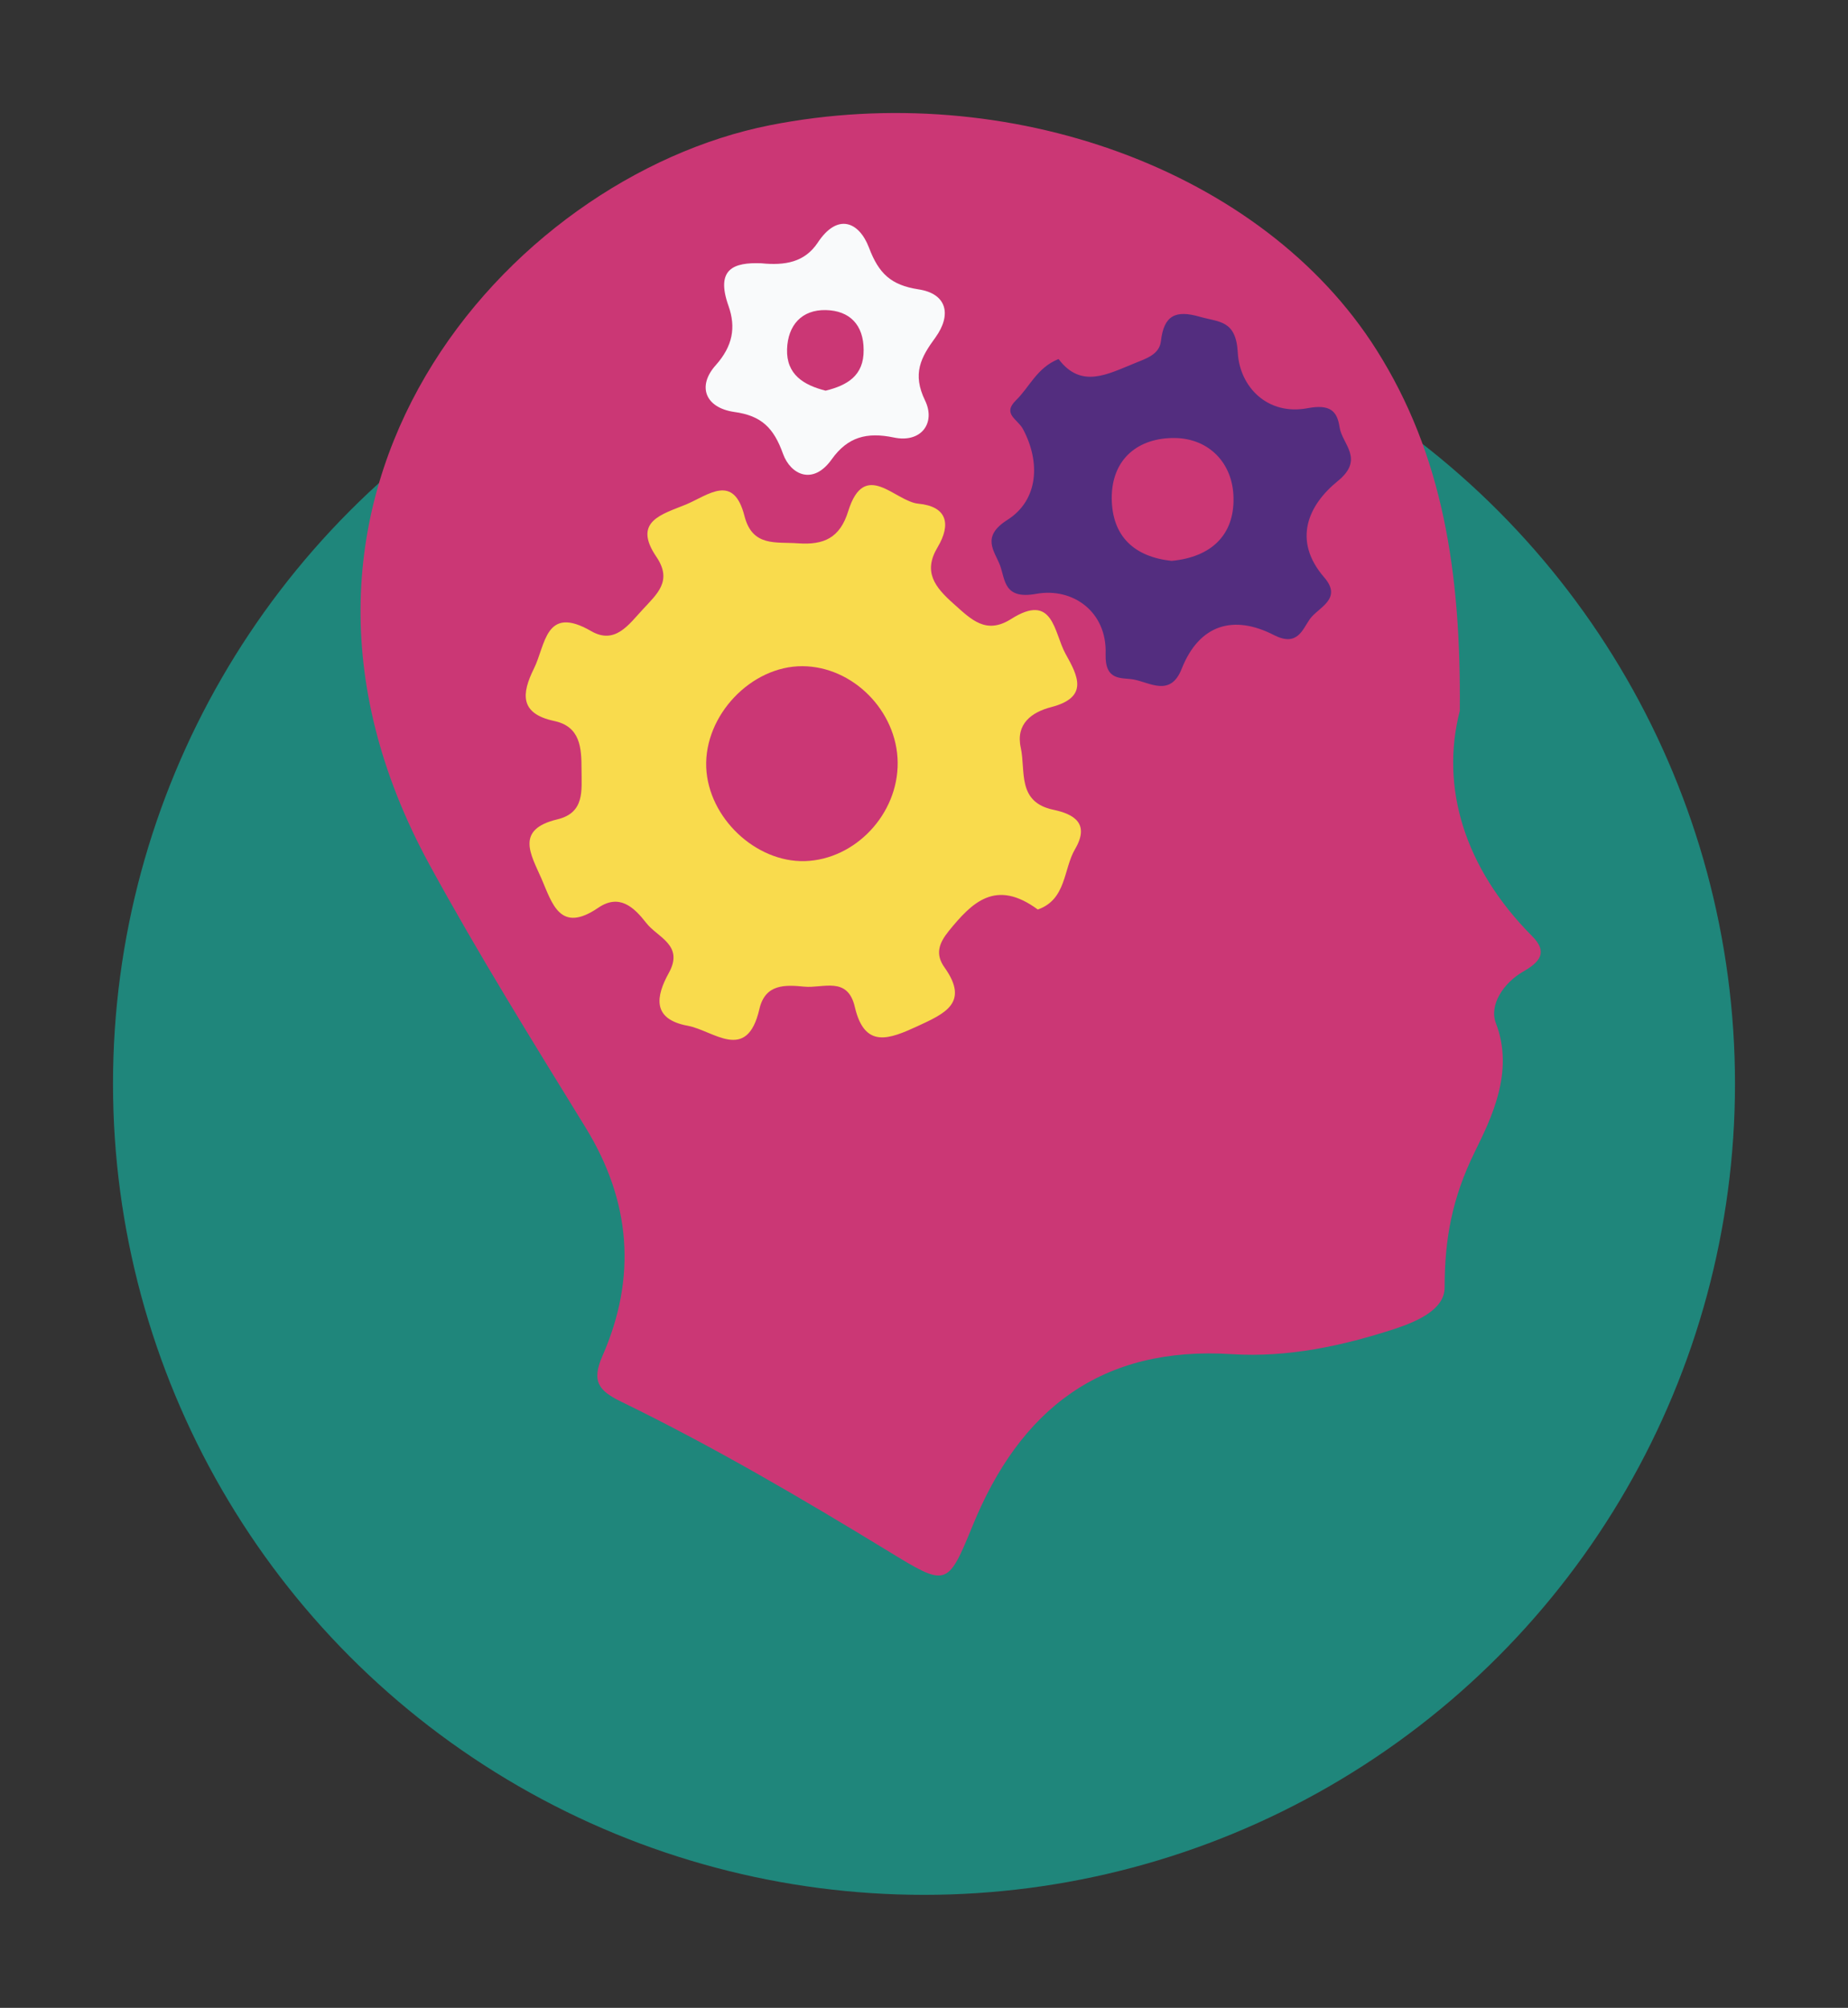<?xml version="1.0" encoding="utf-8"?>
<!-- Generator: Adobe Illustrator 16.0.0, SVG Export Plug-In . SVG Version: 6.00 Build 0)  -->
<!DOCTYPE svg PUBLIC "-//W3C//DTD SVG 1.1//EN" "http://www.w3.org/Graphics/SVG/1.1/DTD/svg11.dtd">
<svg version="1.1" id="Layer_1" xmlns="http://www.w3.org/2000/svg" xmlns:xlink="http://www.w3.org/1999/xlink" x="0px" y="0px"
	 width="69.5px" height="75.5px" viewBox="0 0 69.5 75.5" style="enable-background:new 0 0 69.5 75.5;" xml:space="preserve">
<rect x="0" y="0" width="69.5" height="75.5" fill="#333333" stroke="none"/>
<style type="text/css">
<![CDATA[
	.st0{fill:#1F867B;}
	.st1{fill:#532D7F;}
	.st2{fill:#F9DB4D;}
	.st3{fill:#F9FAFB;}
	.st4{fill:#CB3775;}
]]>
</style>
<g>
	<g id="Ellipse_1_copy">
		<g>
			<circle class="st0" cx="34.75" cy="40.75" r="30.5"/>
		</g>
	</g>
	<g>
		<path class="st4" d="M54.9,26.73c-0.74,2.87,0.17,5.91,2.72,8.47c0.6,0.6,0.3,0.97-0.33,1.33c-0.74,0.42-1.3,1.26-1.03,1.95
			c0.7,1.82-0.18,3.58-0.8,4.84c-0.85,1.73-1.13,3.27-1.13,5.09c0,0.84-1.05,1.28-1.85,1.55c-1.99,0.65-4.04,1.09-6.14,0.96
			c-4.92-0.32-7.98,2.07-9.77,6.47c-0.94,2.3-0.98,2.27-3.16,0.94c-3.28-2-6.59-3.94-10.04-5.62c-0.82-0.4-1.15-0.74-0.71-1.73
			c1.29-2.94,1.07-5.8-0.63-8.57c-2.01-3.27-4.04-6.53-5.88-9.9C8.57,18.61,19.08,6.67,28.95,4.71c8.95-1.77,18.54,1.67,22.82,8.45
			C54.26,17.1,54.95,21.5,54.9,26.73z"/>
		<path class="st2" d="M39.03,34.2c-1.59-1.17-2.48-0.26-3.35,0.81c-0.37,0.46-0.52,0.87-0.15,1.38c0.94,1.33-0.02,1.73-1.03,2.2
			c-1.05,0.48-1.98,0.86-2.35-0.72c-0.27-1.18-1.2-0.7-1.9-0.77c-0.72-0.07-1.47-0.11-1.69,0.84c-0.47,2.04-1.72,0.81-2.7,0.63
			c-1.35-0.25-1.19-1.11-0.71-1.98c0.59-1.06-0.43-1.34-0.85-1.89c-0.46-0.59-1.01-1.11-1.81-0.56c-1.43,0.97-1.72-0.16-2.13-1.11
			c-0.4-0.91-0.99-1.84,0.6-2.22c1.04-0.25,0.91-1.09,0.91-1.87c0-0.82-0.04-1.62-1.03-1.83c-1.31-0.28-1.22-1.04-0.76-1.97
			c0.44-0.88,0.42-2.41,2.15-1.41c0.9,0.52,1.41-0.24,1.94-0.81c0.53-0.58,1.14-1.07,0.51-1.99c-0.9-1.33,0.22-1.59,1.12-1.96
			c0.85-0.36,1.79-1.18,2.2,0.44c0.3,1.16,1.18,0.96,2.01,1.02c0.97,0.07,1.58-0.2,1.89-1.21c0.62-1.98,1.76-0.36,2.64-0.28
			c1.06,0.1,1.25,0.75,0.72,1.64c-0.55,0.92-0.11,1.49,0.6,2.12c0.67,0.6,1.22,1.17,2.16,0.58c1.6-1.02,1.61,0.5,2.05,1.3
			c0.47,0.84,0.89,1.64-0.54,2.01c-0.73,0.19-1.34,0.63-1.14,1.53c0.19,0.88-0.15,2.04,1.23,2.33c0.76,0.16,1.38,0.51,0.81,1.48
			C39.99,32.68,40.11,33.82,39.03,34.2z"/>
		<path class="st1" d="M39.81,13.5c0.85,1.13,1.84,0.57,2.86,0.16c0.44-0.18,0.93-0.33,0.99-0.83c0.11-0.98,0.56-1.18,1.46-0.92
			c0.73,0.21,1.36,0.12,1.43,1.34c0.07,1.31,1.13,2.38,2.62,2.1c0.85-0.16,1.12,0.1,1.21,0.72c0.1,0.64,0.95,1.19-0.07,2.02
			c-1.1,0.89-1.72,2.22-0.51,3.62c0.71,0.82-0.23,1.13-0.54,1.57c-0.28,0.4-0.47,1.05-1.35,0.6c-1.5-0.77-2.8-0.42-3.47,1.27
			c-0.42,1.07-1.2,0.51-1.81,0.4c-0.44-0.08-1.08,0.08-1.05-0.96c0.06-1.58-1.23-2.51-2.61-2.26c-1.22,0.22-1.16-0.52-1.36-1.07
			c-0.21-0.55-0.73-1.08,0.29-1.72c1.15-0.74,1.24-2.16,0.57-3.41c-0.2-0.37-0.78-0.56-0.27-1.07
			C38.72,14.56,38.99,13.83,39.81,13.5z"/>
		<path class="st3" d="M28.63,9.9c0.9,0.09,1.63-0.04,2.12-0.77c0.75-1.14,1.56-0.79,1.93,0.18c0.37,0.98,0.83,1.41,1.86,1.57
			c1.07,0.16,1.26,0.95,0.64,1.81c-0.55,0.75-0.88,1.36-0.39,2.37c0.41,0.85-0.15,1.61-1.18,1.39c-1.01-0.21-1.73-0.02-2.33,0.82
			c-0.71,1-1.55,0.57-1.83-0.2c-0.35-0.98-0.81-1.44-1.84-1.58c-1.09-0.16-1.4-0.97-0.69-1.76c0.64-0.72,0.76-1.42,0.48-2.22
			C26.9,10.11,27.59,9.86,28.63,9.9z"/>
		<path class="st4" d="M30.27,32.38c-1.85,0.05-3.63-1.63-3.71-3.52c-0.08-1.96,1.69-3.82,3.62-3.81c1.9,0.01,3.56,1.69,3.58,3.62
			C33.78,30.61,32.17,32.32,30.27,32.38z"/>
		<path class="st4" d="M44.06,21.09c-1.38-0.15-2.24-0.9-2.25-2.36c0-1.5,1.02-2.27,2.36-2.26c1.29,0.01,2.2,0.94,2.22,2.25
			C46.42,20.11,45.56,20.95,44.06,21.09z"/>
		<path class="st4" d="M31.05,14.69c-0.83-0.21-1.48-0.61-1.45-1.56c0.03-0.9,0.55-1.49,1.46-1.47c0.89,0.02,1.42,0.55,1.42,1.5
			C32.49,14.13,31.86,14.49,31.05,14.69z"/>
	</g>
</g>
</svg>
